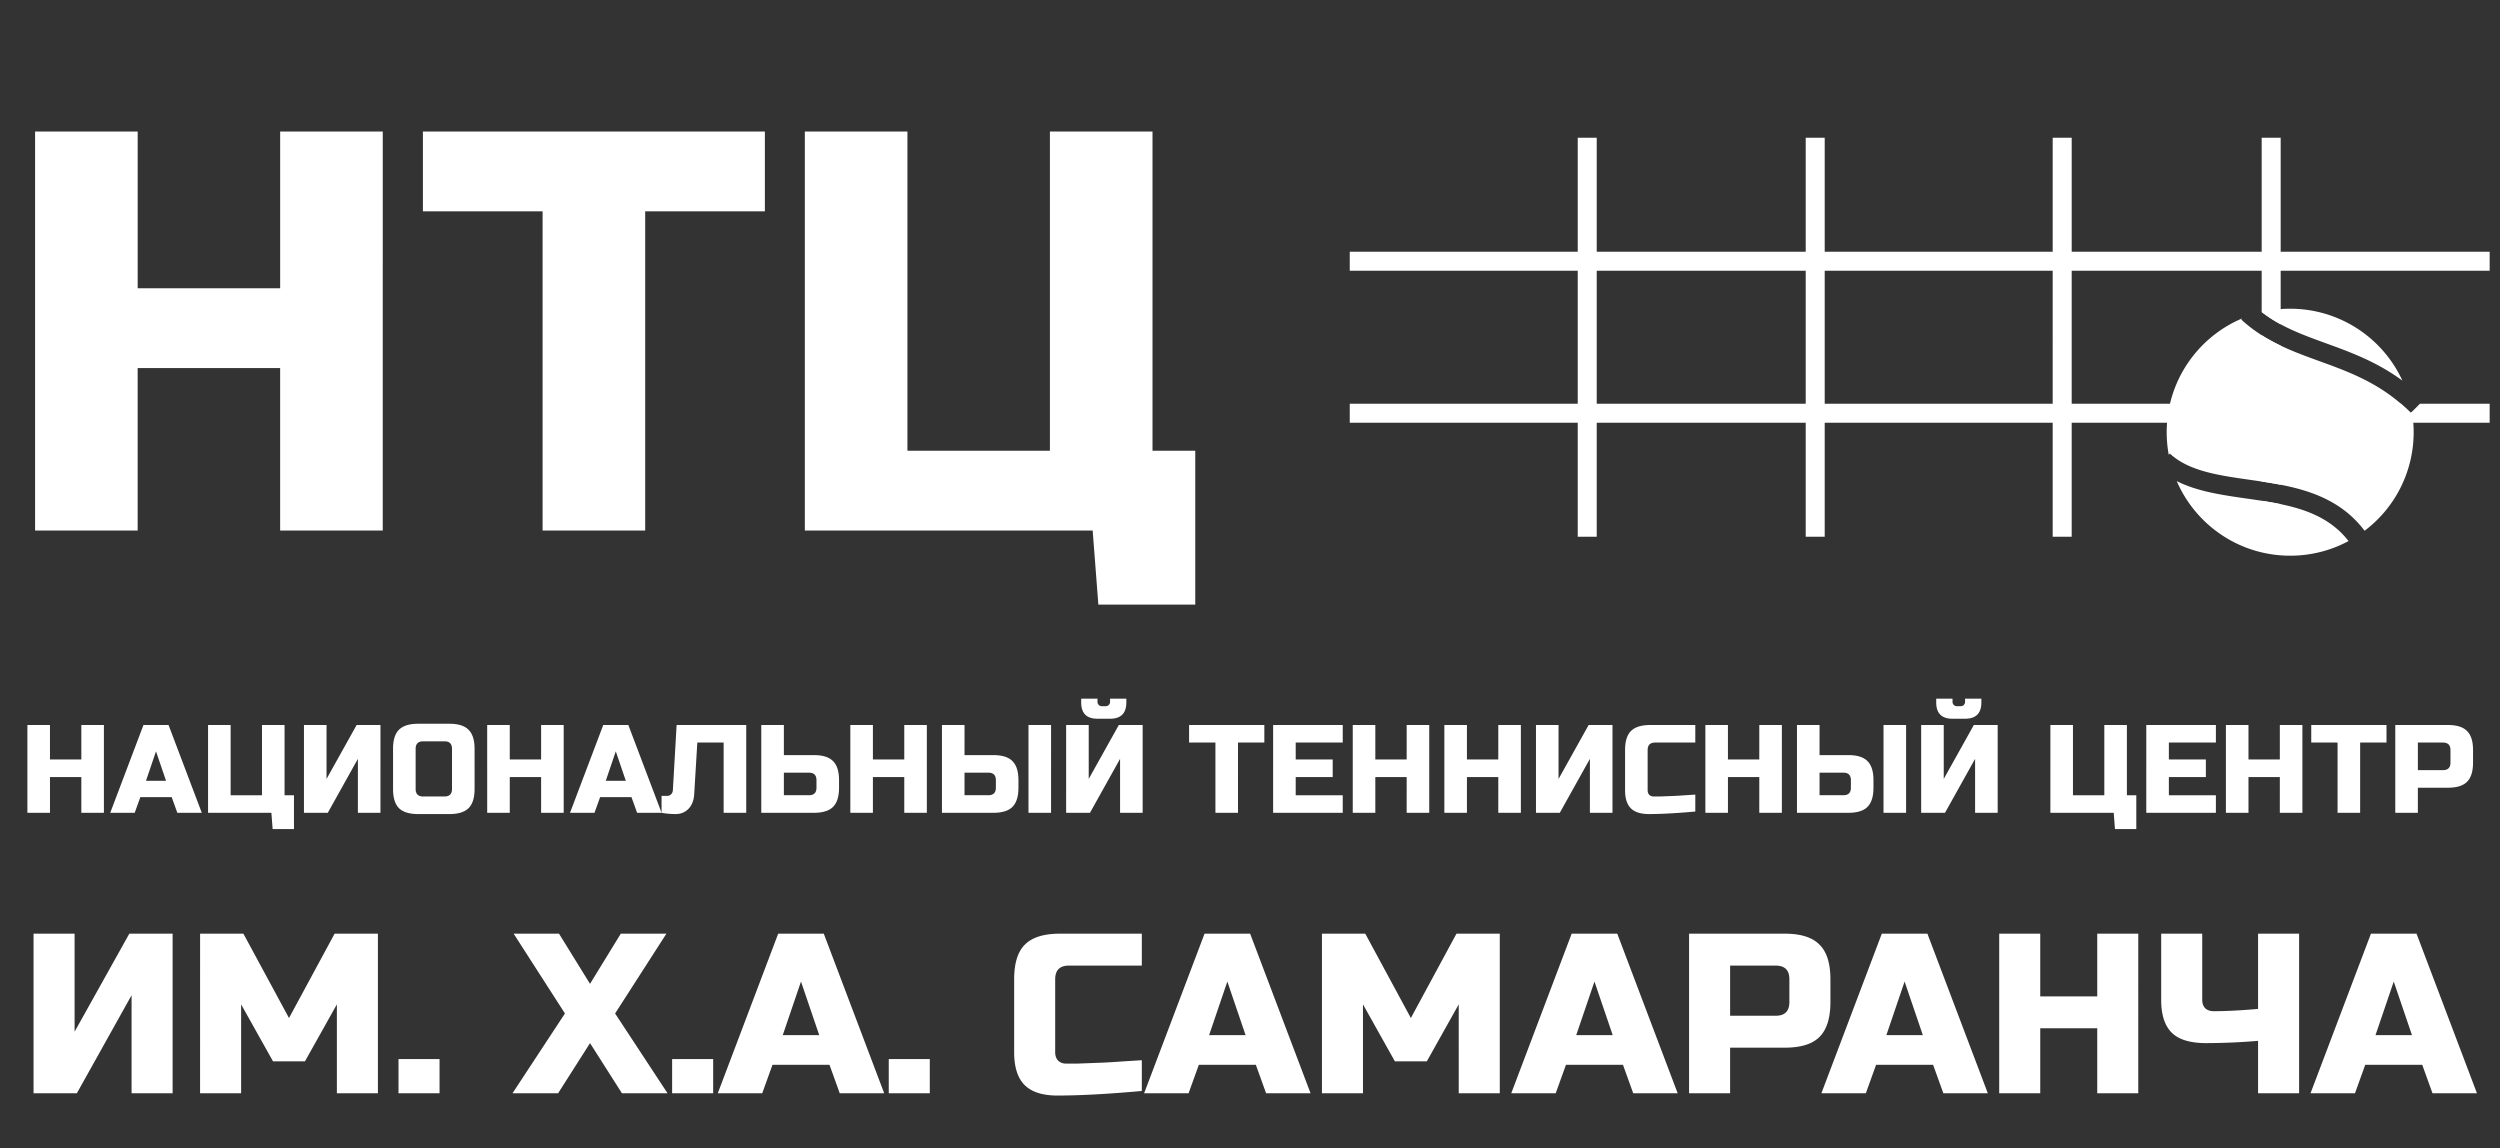 <svg width="233" height="107" viewBox="0 0 233 107" fill="none" xmlns="http://www.w3.org/2000/svg"><rect x="0" y="0" width="233" height="107" fill="#333333" stroke="none"/><path d="M35.672 49.443H26.11v-15.14H12.83v15.14H3.27V12.259h9.561v14.608h13.28V12.26h9.562zm24.46 0H50.57V19.696H39.415V12.26h31.871v7.437H60.131zm14.879 0V12.259h9.561v29.747h13.28V12.26h9.562v29.747h3.984v14.342h-9.031l-.531-6.905zm-58.923 52.449h-3.824v-9.136l-5.1 9.136H3.127V87.019h3.825v9.137l5.1-9.137h4.036zm15.309-8.286-2.975 5.312h-2.975l-2.974-5.312v8.286h-3.825V87.019h4.037l4.25 7.862 4.25-7.862h4.036v14.873h-3.824zm5.745 5.1h3.824v3.186h-3.824zm20.717-11.687h4.25l-4.781 7.437 4.887 7.436h-4.25l-2.974-4.674-2.975 4.674h-4.25l4.887-7.436-4.78-7.437H52.1l2.89 4.675zm4.784 11.686h3.825v3.187h-3.825zm8.398 3.187h-4.143l5.63-14.873h4.25l5.63 14.873h-4.143l-.956-2.655h-5.312zm1.912-5.418h3.4l-1.7-4.993zm9.88 2.231h3.824v3.187h-3.824zm23.585 2.975q-4.737.425-7.861.425-2.082 0-3.06-.977-.977-.978-.977-3.06v-6.8q0-2.23.998-3.229 1.02-1.02 3.251-1.02h7.649v2.975h-6.799q-1.275 0-1.275 1.275v6.799q0 .489.277.786.297.276.743.276h.978l1.104-.042 1.148-.043q.594-.02 1.508-.085.936-.063 2.316-.148zm4.359.212h-4.144l5.631-14.873h4.25l5.63 14.873h-4.143l-.956-2.655h-5.312zm1.912-5.418h3.4l-1.7-4.993zm23.265-2.868-2.974 5.312h-2.975l-2.975-5.312v8.286h-3.824V87.019h4.037l4.249 7.862 4.25-7.862h4.037v14.873h-3.825zm9.039 8.286h-4.143l5.63-14.873h4.25l5.63 14.873h-4.143l-.956-2.655h-5.312zm1.912-5.418h3.4l-1.7-4.993zm10.517-9.455h8.924q2.23 0 3.23 1.02 1.02.999 1.02 3.23v2.124q0 2.231-1.02 3.251-1 .999-3.23.999h-5.099v4.249h-3.825zm9.349 4.25q0-1.275-1.275-1.275h-4.249v4.674h4.249q1.275 0 1.275-1.275zm7.126 10.623h-4.143l5.631-14.873h4.249l5.631 14.873h-4.143l-.957-2.655h-5.312zm1.913-5.418h3.399l-1.7-4.993zm23.477 5.418h-3.824v-6.055h-5.312v6.055h-3.825V87.019h3.825v5.843h5.312V87.02h3.824zm11.165-4.886a58 58 0 0 1-4.823.212q-2.252 0-3.229-.977-.978-.978-.978-3.06v-6.162h3.825v6.162q0 .489.276.786.297.276.786.276 1.743 0 4.143-.212v-7.012h3.825v14.873h-3.825zm9.032 4.886h-4.143l5.631-14.873h4.249l5.631 14.873h-4.143l-.957-2.655h-5.311zm1.913-5.418h3.399l-1.699-4.993z" fill="#fff"/><path fill-rule="evenodd" clip-rule="evenodd" d="M147.045 23.461V12.837h1.77v10.624h19.478V12.837h1.77v10.624h21.248V12.837h1.771v10.624h17.706V12.837h1.771v10.624h19.477v1.77h-19.477v4.996a12.5 12.5 0 0 1-1.771-1.15v-3.845h-17.706v12.394h17.706V31.24c.578.366 1.17.686 1.771.973v5.414h11.206q.465.398.922.855l.854-.855h6.495v1.771h-19.477v5.782a42 42 0 0 0-1.683-.286l-.088-.013v-5.483h-17.706v10.624h-1.771V39.397h-21.248v10.624h-1.77V39.397h-19.478v10.624h-1.77V39.397h-21.248v-1.77h21.248V25.231h-21.248v-1.77zm63.743 23.21v3.35h1.771v-3.034a35 35 0 0 0-1.771-.316m-61.973-21.44v12.395h19.478V25.232zm21.248 0v12.395h21.248V25.232z" fill="#fff"/><path fill-rule="evenodd" clip-rule="evenodd" d="M216.143 33.648c-2.49-.903-5.059-1.835-7.263-3.872l.095-.103c-4.137 1.745-7.04 5.838-7.04 10.61q.002 1.078.192 2.103l.103-.113c.962.89 2.218 1.421 3.717 1.791 1.149.284 2.37.459 3.663.644q.621.089 1.266.185c3.36.512 7.051 1.31 9.503 4.575a11.49 11.49 0 0 0 4.574-9.186q-.001-.977-.158-1.91l-.108.109c-2.512-2.512-5.198-3.609-7.911-4.603zm2.741 16.78c-1.987-2.56-4.966-3.28-8.275-3.785q-.586-.088-1.185-.173h-.001c-1.312-.187-2.657-.38-3.9-.687-.917-.226-1.815-.522-2.651-.945 1.765 4.09 5.834 6.953 10.572 6.953 1.968 0 3.82-.493 5.44-1.363m-5.44-21.655c-.912 0-1.8.106-2.651.307 1.764 1.378 3.769 2.108 6.007 2.922l.585.213c2.099.77 4.336 1.65 6.52 3.262a11.51 11.51 0 0 0-10.461-6.704" fill="#fff"/><path d="M9.684 75.753H7.58V72.42H4.658v3.332H2.554V67.57h2.104v3.215H7.58V67.57h2.104zm2.87 0h-2.28l3.097-8.183h2.338l3.098 8.183h-2.28l-.526-1.461H13.08zm1.051-2.981h1.87l-.935-2.747zm5.786 2.98V67.57h2.104v6.546h2.922V67.57h2.104v6.546h.877v3.156H25.41l-.117-1.52zm16.068 0h-2.104v-5.026l-2.805 5.027h-2.221V67.57h2.104v5.027l2.805-5.027h2.221zm6.668-5.96q0-.702-.701-.702h-1.987q-.702 0-.702.701v3.74q0 .702.702.702h1.987q.701 0 .701-.701zm2.104 3.74q0 1.227-.56 1.788-.551.55-1.777.55H38.97q-1.227 0-1.788-.55-.55-.561-.55-1.788v-3.74q0-1.228.55-1.777.561-.561 1.788-.561h2.923q1.227 0 1.776.56.561.551.561 1.777zm8.305 2.22h-2.104v-3.33H47.51v3.33h-2.104V67.57h2.104v3.215h2.922V67.57h2.104zm2.87 0h-2.28l3.098-8.182h2.337l3.098 8.183h-2.28l-.526-1.461h-2.922zm1.051-2.98h1.87l-.935-2.747zm8.24 1.286q-.058.84-.537 1.332-.48.48-1.18.48-.702 0-1.322-.117v-1.578h.526a.47.47 0 0 0 .363-.152.55.55 0 0 0 .164-.374l.35-6.079h6.488v8.183h-2.105v-6.546H64.99zm8.36-3.682h2.805q1.227 0 1.777.56.56.551.56 1.777v.702q0 1.227-.56 1.788-.55.55-1.777.55h-4.91V67.57h2.105zm3.039 2.337q0-.7-.702-.7h-2.337v2.103h2.337q.702 0 .702-.701zm10.286 3.04h-2.104V72.42h-2.923v3.332h-2.104V67.57h2.104v3.215h2.923V67.57h2.104zm3.512-5.377h2.688q1.227 0 1.777.56.561.551.561 1.777v.702q0 1.227-.561 1.788-.55.55-1.777.55H87.79V67.57h2.104zm8.065 5.377h-2.104V67.57h2.104zm-5.143-3.04q0-.7-.701-.7h-2.221v2.103h2.22q.702 0 .702-.701zm11.575 3.04v-5.027l-2.805 5.027h-2.221V67.57h2.104v5.027l2.805-5.027h2.221v8.183zm-2.104-8.767q-1.52 0-1.52-1.52v-.35h1.52v.292q0 .175.117.292a.4.4 0 0 0 .292.117h.351a.4.4 0 0 0 .292-.117.4.4 0 0 0 .117-.292v-.292h1.519v.35q0 1.52-1.519 1.52zm13.095 8.767h-2.104v-6.546h-2.455V67.57h7.013v1.637h-2.454zm9.761 0h-6.487V67.57h6.487v1.637h-4.383v1.578h3.448v1.636h-3.448v1.695h4.383zm8.063 0h-2.104V72.42h-2.922v3.332h-2.104V67.57h2.104v3.215h2.922V67.57h2.104zm8.539 0h-2.104V72.42h-2.923v3.332h-2.104V67.57h2.104v3.215h2.923V67.57h2.104zm8.538 0h-2.104v-5.027l-2.805 5.027h-2.221V67.57h2.104v5.027l2.805-5.027h2.221zm7.72-.117q-2.606.234-4.325.234-1.144 0-1.683-.538-.538-.538-.538-1.683v-3.74q0-1.228.55-1.778.561-.56 1.788-.56h4.208v1.636h-3.74q-.702 0-.702.701v3.74q0 .27.152.433a.58.58 0 0 0 .409.152h.538l.608-.023.631-.024q.327-.011.83-.046.515-.036 1.274-.082zm8.067.117h-2.104V72.42h-2.922v3.332h-2.104V67.57h2.104v3.215h2.922V67.57h2.104zm3.512-5.377h2.689q1.227 0 1.776.56.561.551.561 1.777v.702q0 1.227-.561 1.788-.549.55-1.776.55h-4.793V67.57h2.104zm8.066 5.377h-2.104V67.57h2.104zm-5.144-3.04q0-.7-.701-.7h-2.221v2.103h2.221q.701 0 .701-.701zm11.575 3.04v-5.027l-2.805 5.027h-2.221V67.57h2.104v5.027l2.805-5.027h2.221v8.183zm-2.104-8.767q-1.52 0-1.519-1.52v-.35h1.519v.292q0 .175.117.292a.4.4 0 0 0 .292.117h.351a.4.4 0 0 0 .292-.117.4.4 0 0 0 .117-.292v-.292h1.52v.35q0 1.52-1.52 1.52zm9.121 8.767V67.57h2.104v6.546h2.922V67.57h2.104v6.546h.877v3.156h-1.987l-.117-1.52zm15.425 0h-6.487V67.57h6.487v1.637h-4.383v1.578h3.448v1.636h-3.448v1.695h4.383zm8.063 0h-2.104V72.42h-2.922v3.332h-2.104V67.57h2.104v3.215h2.922V67.57h2.104zm5.382 0h-2.104v-6.546h-2.454V67.57h7.013v1.637h-2.455zm3.275-8.183h4.909q1.227 0 1.777.562.561.549.561 1.776v1.17q0 1.226-.561 1.787-.55.55-1.777.55h-2.805v2.338h-2.104zm5.143 2.338q0-.7-.702-.701h-2.337v2.571h2.337q.702 0 .702-.7z" fill="#fff"/></svg>